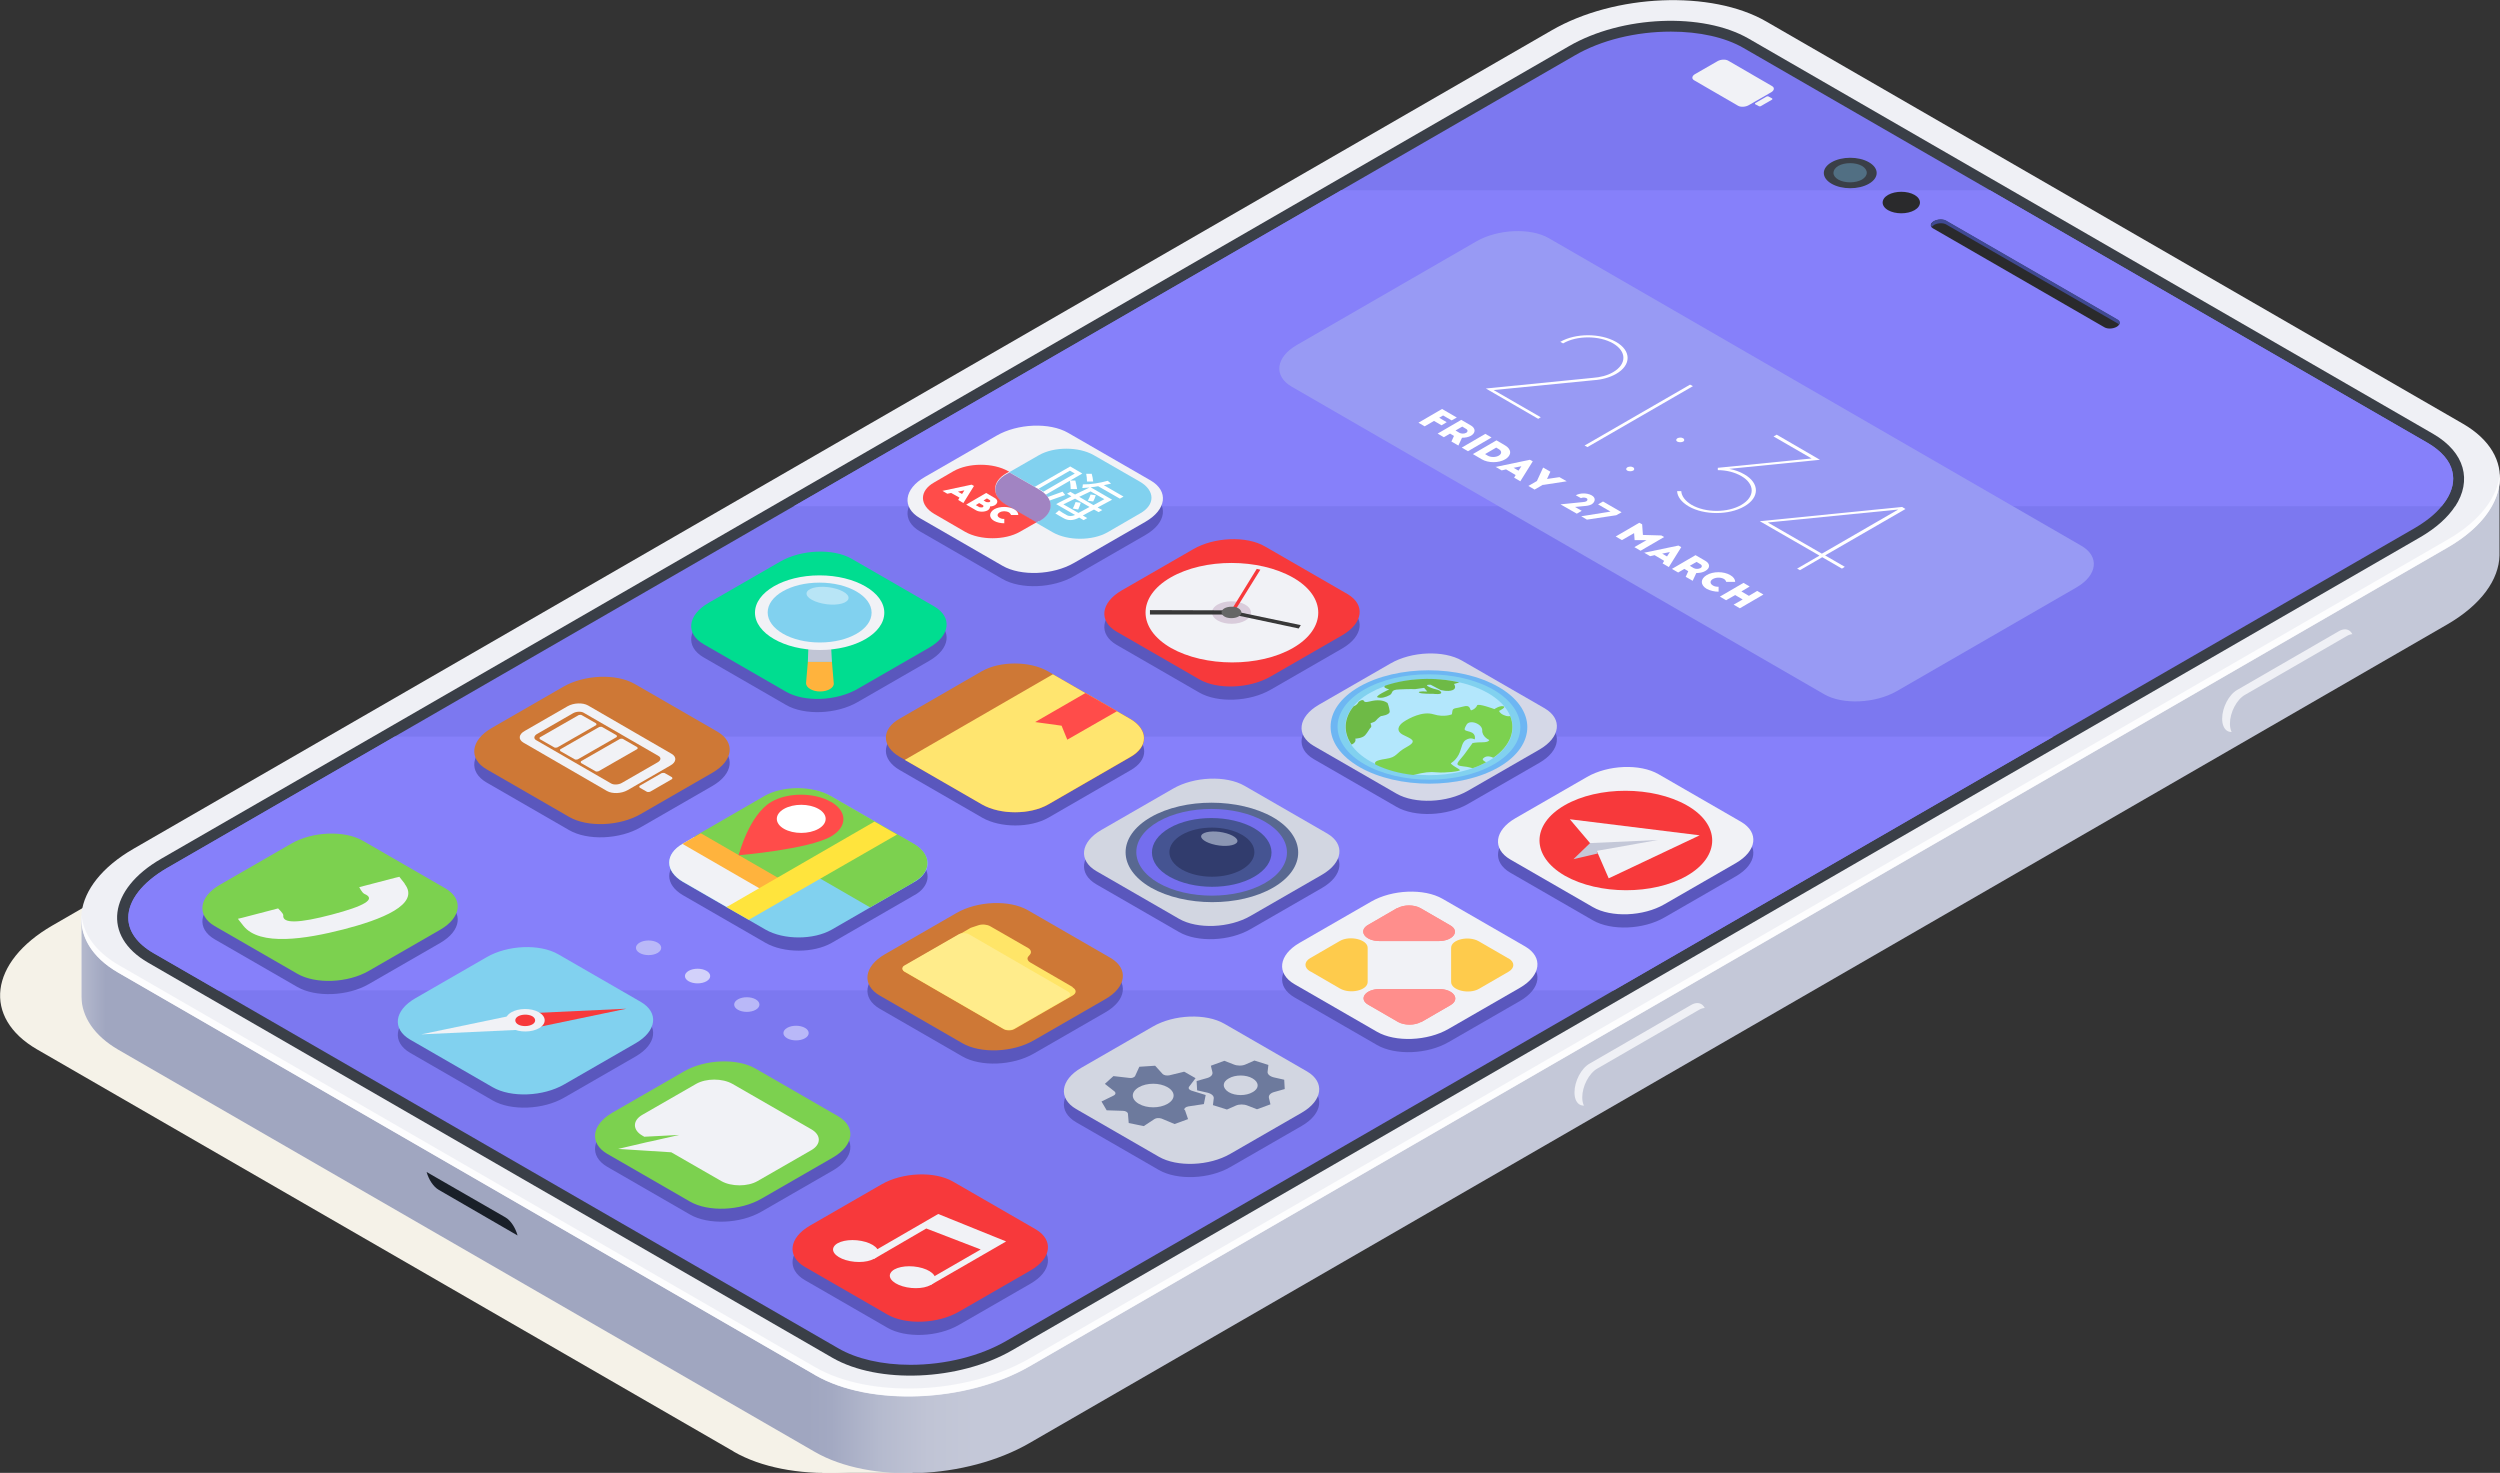 <svg xmlns="http://www.w3.org/2000/svg" xmlns:xlink="http://www.w3.org/1999/xlink" id="Layer_1" data-name="Layer 1" viewBox="0 0 96.46 56.83"><rect x="0" y="0" width="96.46" height="56.83" fill="#333333" stroke="none"/><defs><style>      .cls-1 {        fill: #ff4c4a;      }      .cls-2 {        fill: #404992;      }      .cls-3 {        fill: #313c6d;      }      .cls-4 {        fill: #ffec8b;      }      .cls-5 {        fill: #b8e5f6;      }      .cls-6 {        fill: #d9ccdb;      }      .cls-7 {        fill: #746eee;      }      .cls-8 {        fill: #fff;      }      .cls-9 {        fill: #383838;      }      .cls-10 {        fill: #a184c2;      }      .cls-11 {        fill: #81d1ef;      }      .cls-12 {        fill: #2a2a2c;      }      .cls-13 {        fill: #c4c8d8;      }      .cls-14 {        fill: #6db6f3;      }      .cls-15 {        fill: url(#_Áåçûìÿííûé_ãðàäèåíò_1067);      }      .cls-16 {        fill: #5a57bd;      }      .cls-17 {        fill: #ffe568;      }      .cls-18 {        fill: #8b96b3;      }      .cls-19 {        fill: #586891;      }      .cls-20 {        fill: #00dd90;      }      .cls-21 {        fill: #f1f2f6;      }      .cls-22 {        fill: #ce7836;      }      .cls-23 {        fill: #666;      }      .cls-24 {        fill: #455492;      }      .cls-25 {        fill: #191f28;      }      .cls-26 {        fill: #989af4;      }      .cls-27 {        fill: #ffe56f;      }      .cls-28 {        fill: #f5f2e8;      }      .cls-29 {        fill: #eff0f5;      }      .cls-30 {        fill: #ffe43d;      }      .cls-31 {        fill: #f7393b;      }      .cls-32 {        fill: #6d7a9d;      }      .cls-33 {        fill: #d2d1fa;      }      .cls-34 {        fill: #b3e7fc;      }      .cls-35 {        fill: #c1c5d5;      }      .cls-36 {        fill: #fdfdfe;      }      .cls-37 {        fill: #3a3f47;      }      .cls-38 {        fill: #a0a6c0;      }      .cls-39 {        fill: #7cd14f;      }      .cls-40 {        fill: #d2d6e1;      }      .cls-41 {        fill: #ff8e8c;      }      .cls-42 {        fill: #7c78f0;      }      .cls-43 {        fill: #d5d8e7;      }      .cls-44 {        fill: #b9b8f8;      }      .cls-45 {        fill: #8680fa;      }      .cls-46 {        fill: #fecb4c;      }      .cls-47 {        fill: #ffb33d;      }      .cls-48 {        fill: #6eba46;      }      .cls-49 {        fill: #516f83;      }    </style><linearGradient id="_&#xC1;&#xE5;&#xE7;&#xFB;&#xEC;&#xFF;&#xED;&#xED;&#xFB;&#xE9;_&#xE3;&#xF0;&#xE0;&#xE4;&#xE8;&#xE5;&#xED;&#xF2;_1067" data-name="&#xC1;&#xE5;&#xE7;&#xFB;&#xEC;&#xFF;&#xED;&#xED;&#xFB;&#xE9; &#xE3;&#xF0;&#xE0;&#xE4;&#xE8;&#xE5;&#xED;&#xF2; 1067" x1="3.14" y1="29.9" x2="96.46" y2="29.9" gradientUnits="userSpaceOnUse"><stop offset="0" stop-color="#c4c8d8"></stop><stop offset="0" stop-color="#c0c4d5"></stop><stop offset="0" stop-color="#b4b9cd"></stop><stop offset=".01" stop-color="#a0a6c0"></stop><stop offset=".01" stop-color="#a0a6c0"></stop><stop offset=".3" stop-color="#a0a6c0"></stop><stop offset=".31" stop-color="#a3a9c2"></stop><stop offset=".33" stop-color="#b5bace"></stop><stop offset=".35" stop-color="#c0c4d5"></stop><stop offset=".37" stop-color="#c4c8d8"></stop><stop offset=".95" stop-color="#c4c8d8"></stop><stop offset="1" stop-color="#c4c8d8"></stop></linearGradient></defs><path class="cls-28" d="M28.3,56L1.43,40.49c-2.11-1.22-1.85-3.37.59-4.78L56.73,4.12c2.44-1.41,6.17-1.56,8.28-.34l26.88,15.52c2.11,1.22,1.85,3.37-.59,4.78l-54.71,31.59c-2.44,1.41-6.17,1.56-8.28.34Z"></path><g><polygon class="cls-28" points="31.72 56.83 35.21 56.83 35.21 44.29 31.72 56.83"></polygon><path class="cls-15" d="M96.46,18.42l-1.69.72-26.61-15.36c-2.11-1.22-5.84-1.07-8.28.34L5.16,35.71c-.11.06-.21.13-.3.19l-1.72-.5v3.06h0c.02.77.48,1.49,1.42,2.04l26.88,15.52c2.11,1.22,5.84,1.07,8.28-.34l54.71-31.59c1.31-.76,1.99-1.73,2.01-2.66h0s0-3,0-3Z"></path><path class="cls-29" d="M31.44,53.05l-26.88-15.52c-2.11-1.22-1.85-3.37.59-4.78L59.87,1.17c2.44-1.41,6.17-1.56,8.28-.34l26.88,15.52c2.11,1.22,1.85,3.37-.59,4.78l-54.71,31.59c-2.44,1.41-6.17,1.56-8.28.34Z"></path><path class="cls-36" d="M94.44,20.82l-54.71,31.59c-2.44,1.41-6.17,1.56-8.28.34l-26.88-15.52c-.89-.52-1.36-1.2-1.42-1.92-.06.83.4,1.63,1.42,2.22l26.88,15.52c2.11,1.22,5.84,1.07,8.28-.34l54.71-31.59c1.41-.81,2.09-1.87,2.01-2.86-.07.9-.74,1.83-2.01,2.56Z"></path><path class="cls-37" d="M94.73,19.53c-.28.43-.73.84-1.35,1.2l-13.32,7.69-16.95,9.79-24.06,13.89c-2.04,1.18-5.16,1.31-6.93.29l-24.56-14.18-1.85-1.07c-1.77-1.02-1.54-2.82.5-4l8.17-4.71,15.4-8.89,21.11-12.19,9.65-5.57c2.04-1.18,5.16-1.31,6.93-.29l10.15,5.86,16.26,9.39c1.24.72,1.5,1.81.85,2.8Z"></path><path class="cls-42" d="M94.38,19.3c-.05.08-.11.15-.17.23-.24.3-.59.58-1.03.84l-13.95,8.05-16.96,9.79-23.43,13.52c-1.01.59-2.36.93-3.71.93-1.09,0-2.09-.23-2.79-.64l-23.93-13.81-2.48-1.43c-.64-.37-.98-.85-.98-1.37,0-.67.54-1.36,1.48-1.91l8.8-5.08,15.4-8.89,21.12-12.19,9.01-5.2c1.01-.59,2.36-.92,3.71-.92,1.1,0,2.09.22,2.8.63l9.51,5.49,16.89,9.75c.53.31.86.69.95,1.1.09.36,0,.74-.24,1.11Z"></path><path class="cls-45" d="M94.38,19.3c-.05.08-.11.15-.17.23H30.63l21.12-12.19h25.03l16.89,9.75c.53.31.86.69.95,1.1.09.36,0,.74-.24,1.11Z"></path><path class="cls-45" d="M79.23,28.42l-16.96,9.79H8.41l-2.48-1.43c-.64-.37-.98-.85-.98-1.37,0-.67.54-1.36,1.48-1.91l8.8-5.08h64Z"></path><path class="cls-12" d="M81.2,12.63l-6.62-3.82c-.12-.07-.11-.19.03-.27h0c.14-.08.35-.09.47-.02l6.62,3.82c.12.07.11.19-.03.27h0c-.14.08-.35.09-.47.02Z"></path><path class="cls-2" d="M74.53,8.76s.05-.05.09-.08c.14-.08.35-.09.47-.02l6.62,3.82s.04.03.05.05c.05-.07.04-.15-.05-.2l-6.62-3.82c-.12-.07-.33-.06-.47.02-.11.06-.14.16-.09.23Z"></path><path class="cls-37" d="M72.11,7.09c-.4.23-1.04.23-1.44,0-.4-.23-.4-.6,0-.83s1.04-.23,1.44,0,.4.6,0,.83Z"></path><path class="cls-49" d="M71.84,6.93c-.25.14-.66.14-.91,0s-.25-.38,0-.53c.25-.14.66-.14.91,0,.25.15.25.38,0,.53Z"></path><path class="cls-12" d="M73.87,8.11c-.28.16-.74.16-1.02,0s-.28-.43,0-.59.74-.16,1.02,0c.28.16.28.43,0,.59Z"></path><g><path class="cls-29" d="M90.25,25.9l-3.93,2.27c-.32.19-.58-.01-.58-.44h0c0-.43.26-.93.58-1.11l3.93-2.27c.32-.18.58.01.58.44h0c0,.43-.26.93-.58,1.11Z"></path><path class="cls-13" d="M90.55,26.09l-3.93,2.27c-.32.19-.58-.01-.58-.44h0c0-.43.26-.93.58-1.11l3.93-2.27c.32-.19.58.01.58.44h0c0,.43-.26.93-.58,1.11Z"></path></g><g><path class="cls-29" d="M65.26,40.32l-3.93,2.27c-.32.18-.58-.01-.58-.44h0c0-.43.26-.93.58-1.11l3.93-2.27c.32-.18.58.01.58.44h0c0,.43-.26.93-.58,1.11Z"></path><path class="cls-13" d="M65.56,40.51l-3.93,2.27c-.32.19-.58-.01-.58-.44h0c0-.43.26-.93.58-1.11l3.93-2.27c.32-.18.58.01.58.44h0c0,.43-.26.93-.58,1.11Z"></path></g><path class="cls-38" d="M20,47.93c0,.37-.23.53-.5.37l-3.37-1.94c-.27-.16-.5-.59-.5-.96s.23-.54.5-.38l.33.19,3.04,1.75c.21.12.39.41.47.7.02.09.03.18.03.26Z"></path><path class="cls-25" d="M19.97,47.67l-3.04-1.76c-.21-.12-.39-.4-.47-.69l3.04,1.75c.21.12.39.41.47.7Z"></path><path class="cls-26" d="M70.39,26.79l-20.55-11.87c-.71-.41-.62-1.14.2-1.61l6.93-4c.82-.47,2.08-.53,2.79-.12l20.55,11.87c.71.41.62,1.14-.2,1.61l-6.93,4c-.82.47-2.08.53-2.79.12Z"></path><g><path class="cls-44" d="M25.37,36.77c-.19.11-.5.11-.69,0s-.19-.29,0-.4c.19-.11.5-.11.69,0s.19.29,0,.4Z"></path><path class="cls-33" d="M27.26,37.86c-.19.11-.5.11-.69,0s-.19-.29,0-.4c.19-.11.5-.11.69,0,.19.11.19.29,0,.4Z"></path><path class="cls-44" d="M29.16,38.96c-.19.11-.5.11-.69,0-.19-.11-.19-.29,0-.4.19-.11.5-.11.69,0,.19.11.19.29,0,.4Z"></path><path class="cls-44" d="M31.06,40.06c-.19.11-.5.11-.69,0s-.19-.29,0-.4c.19-.11.5-.11.69,0,.19.11.19.29,0,.4Z"></path></g><g><path class="cls-16" d="M30.33,27.2l-3.19-1.84c-.7-.41-.61-1.12.2-1.59l2.76-1.59c.81-.47,2.05-.52,2.76-.11l3.19,1.84c.7.41.62,1.12-.2,1.59l-2.76,1.59c-.81.47-2.05.52-2.76.11Z"></path><path class="cls-16" d="M19.01,42.46l-3.19-1.84c-.7-.41-.61-1.12.2-1.59l2.76-1.59c.81-.47,2.05-.52,2.76-.11l3.19,1.84c.7.41.61,1.12-.2,1.59l-2.76,1.59c-.81.47-2.05.52-2.76.11Z"></path><path class="cls-16" d="M11.47,38.08l-3.19-1.84c-.7-.41-.61-1.12.2-1.59l2.76-1.59c.81-.47,2.05-.52,2.76-.11l3.19,1.84c.7.41.61,1.12-.2,1.59l-2.76,1.59c-.81.47-2.05.52-2.76.11Z"></path><path class="cls-16" d="M61.46,35.51l-3.19-1.84c-.7-.41-.61-1.12.2-1.59l2.76-1.59c.81-.47,2.05-.52,2.76-.11l3.19,1.84c.7.41.61,1.12-.2,1.59l-2.76,1.59c-.81.47-2.05.52-2.76.11Z"></path><path class="cls-16" d="M34.24,51.23l-3.19-1.84c-.7-.41-.61-1.12.2-1.59l2.76-1.59c.81-.47,2.05-.52,2.76-.11l3.19,1.84c.7.41.62,1.12-.2,1.59l-2.76,1.59c-.81.47-2.05.52-2.76.11Z"></path><path class="cls-16" d="M46.27,26.72l-3.19-1.84c-.7-.41-.61-1.12.2-1.59l2.76-1.59c.81-.47,2.05-.52,2.76-.11l3.19,1.84c.7.41.61,1.12-.2,1.59l-2.76,1.59c-.81.47-2.05.52-2.76.11Z"></path><path class="cls-16" d="M53.13,40.32l-3.19-1.84c-.7-.41-.61-1.12.2-1.59l2.76-1.59c.81-.47,2.05-.52,2.76-.11l3.19,1.84c.7.41.61,1.12-.2,1.59l-2.76,1.59c-.81.47-2.05.52-2.76.11Z"></path><path class="cls-16" d="M35.26,34.55l-3.17,1.83c-.7.4-1.85.4-2.55,0l-3.19-1.84c-.7-.41-.71-1.07,0-1.47l3.17-1.83c.7-.4,1.85-.4,2.55,0l3.19,1.84c.57.33.68.83.33,1.22-.07.08-.17.16-.29.23-.01,0-.02.01-.04.02Z"></path><path class="cls-16" d="M21.96,32.03l-3.19-1.84c-.7-.41-.61-1.12.2-1.59l2.76-1.59c.81-.47,2.05-.52,2.76-.11l3.19,1.84c.7.41.62,1.12-.2,1.59l-2.76,1.59c-.81.47-2.05.52-2.76.11Z"></path><path class="cls-16" d="M53.88,31.13l-3.19-1.84c-.7-.41-.61-1.12.2-1.59l2.76-1.59c.81-.47,2.05-.52,2.76-.11l3.19,1.84c.7.41.61,1.12-.2,1.59l-2.76,1.59c-.81.47-2.05.52-2.76.11Z"></path><path class="cls-16" d="M26.62,46.86l-3.19-1.84c-.7-.41-.61-1.12.2-1.59l2.76-1.59c.81-.47,2.05-.52,2.76-.11l3.19,1.84c.7.41.61,1.12-.2,1.59l-2.76,1.59c-.81.47-2.05.52-2.76.11Z"></path><path class="cls-16" d="M40.43,26.41l3.19,1.84c.7.41.71,1.07,0,1.47l-3.17,1.83c-.7.4-1.85.4-2.55,0l-3.19-1.84c-.7-.41-.71-1.07,0-1.47l3.17-1.83c.7-.4,1.85-.4,2.55,0Z"></path><path class="cls-16" d="M45.49,35.96l-3.19-1.84c-.7-.41-.62-1.12.2-1.59l2.76-1.59c.81-.47,2.05-.52,2.76-.11l3.19,1.84c.7.41.61,1.12-.2,1.59l-2.76,1.59c-.81.47-2.05.52-2.76.11Z"></path><path class="cls-16" d="M37.13,40.76l-3.19-1.84c-.7-.41-.61-1.12.2-1.59l2.76-1.59c.81-.47,2.05-.52,2.76-.11l3.19,1.84c.7.41.62,1.12-.2,1.59l-2.76,1.59c-.81.47-2.05.52-2.76.11Z"></path><path class="cls-16" d="M38.68,22.34l-3.19-1.84c-.7-.41-.62-1.12.2-1.59l2.76-1.59c.81-.47,2.05-.52,2.76-.11l3.19,1.84c.7.41.61,1.12-.2,1.59l-2.76,1.59c-.81.47-2.05.52-2.76.11Z"></path><path class="cls-16" d="M44.71,45.14l-3.19-1.84c-.7-.41-.61-1.12.2-1.59l2.76-1.59c.81-.47,2.05-.52,2.76-.11l3.19,1.84c.7.41.61,1.12-.2,1.59l-2.76,1.59c-.81.47-2.05.52-2.76.11Z"></path></g><g><path class="cls-20" d="M30.33,26.69l-3.19-1.84c-.7-.41-.61-1.12.2-1.59l2.76-1.59c.81-.47,2.05-.52,2.76-.11l3.19,1.84c.7.41.62,1.12-.2,1.59l-2.76,1.59c-.81.47-2.05.52-2.76.11Z"></path><g><g><polygon class="cls-35" points="32.1 25.54 31.17 25.54 31.19 24.99 32.07 24.99 32.1 25.54"></polygon><path class="cls-47" d="M32.1,25.54h-.93s-.07.82-.07.82c0,.17.24.32.54.32h0c.3,0,.54-.14.53-.31l-.07-.83Z"></path><path class="cls-21" d="M34.12,23.64c0,.8-1.11,1.44-2.49,1.44s-2.5-.65-2.5-1.44,1.11-1.44,2.49-1.44c1.38,0,2.5.65,2.5,1.44Z"></path><path class="cls-11" d="M33.63,23.64c0,.64-.89,1.15-2,1.15-1.11,0-2.01-.52-2.01-1.16,0-.64.89-1.15,2-1.15,1.11,0,2.01.52,2.01,1.16Z"></path></g><path class="cls-5" d="M32.72,23.14c-.1.17-.53.24-.97.15-.44-.09-.71-.29-.61-.46.1-.17.53-.24.97-.15s.71.29.61.46Z"></path></g></g><g><path class="cls-11" d="M19.01,41.95l-3.19-1.84c-.7-.41-.61-1.12.2-1.59l2.76-1.59c.81-.47,2.05-.52,2.76-.11l3.19,1.84c.7.41.61,1.12-.2,1.59l-2.76,1.59c-.81.47-2.05.52-2.76.11Z"></path><polygon class="cls-31" points="24.17 38.92 20.09 39.11 20.33 39.72 24.17 38.92"></polygon><polygon class="cls-21" points="16.25 39.91 20.33 39.72 20.09 39.11 16.25 39.91"></polygon><path class="cls-21" d="M20.9,39.6c-.22.2-.69.26-1.04.13s-.45-.4-.23-.6c.22-.2.69-.26,1.04-.13s.45.4.23.6Z"></path><path class="cls-31" d="M20.59,39.49c-.11.1-.35.13-.53.07s-.23-.21-.12-.31c.11-.1.35-.13.53-.07s.23.21.12.31Z"></path></g><g><path class="cls-39" d="M11.47,37.57l-3.19-1.84c-.7-.41-.61-1.12.2-1.59l2.76-1.59c.81-.47,2.05-.52,2.76-.11l3.19,1.84c.7.41.61,1.12-.2,1.59l-2.76,1.59c-.81.47-2.05.52-2.76.11Z"></path><path class="cls-21" d="M15.62,34.1c-.2-.25-.21-.27-.21-.27l-.17.04-1.38.36s.11.22.2.26c.47.2,0,.47-1.26.8-1.25.33-1.92.36-1.87.02,0-.07-.2-.26-.2-.26l-1.38.36-.17.04s.01.02.21.27c.63.8,2.42.51,3.86.14,1.44-.37,2.99-.96,2.36-1.76Z"></path></g><g><path class="cls-21" d="M61.46,35l-3.19-1.84c-.7-.41-.61-1.12.2-1.59l2.76-1.59c.81-.47,2.05-.52,2.76-.11l3.19,1.84c.7.41.61,1.12-.2,1.59l-2.76,1.59c-.81.47-2.05.52-2.76.11Z"></path><path class="cls-31" d="M65.09,33.79c-1.3.75-3.4.74-4.71,0-1.3-.75-1.31-1.97-.01-2.72s3.4-.74,4.71,0,1.31,1.97.01,2.72Z"></path><g><polygon class="cls-21" points="65.58 32.23 60.57 31.61 61.35 32.53 61.7 32.76 61.6 32.81 62.07 33.89 65.58 32.23"></polygon><polygon class="cls-13" points="63.97 32.41 61.35 32.53 60.71 33.15 61.65 32.93 61.61 32.83 63.97 32.41"></polygon></g></g><g><path class="cls-31" d="M34.24,50.72l-3.19-1.84c-.7-.41-.61-1.12.2-1.59l2.76-1.59c.81-.47,2.05-.52,2.76-.11l3.19,1.84c.7.41.62,1.12-.2,1.59l-2.76,1.59c-.81.47-2.05.52-2.76.11Z"></path><g><polygon class="cls-21" points="38.82 47.9 36.2 46.84 33.47 48.42 33.73 48.57 35.74 47.4 37.84 48.21 35.69 49.45 35.91 49.58 38.82 47.9"></polygon><path class="cls-21" d="M33.87,48.43c-.12.22-.6.32-1.07.23-.47-.09-.75-.34-.63-.55.12-.22.6-.32,1.07-.23.47.09.75.34.63.55Z"></path><path class="cls-21" d="M36.06,49.44c-.12.22-.6.32-1.07.23-.47-.09-.75-.34-.63-.55.12-.22.6-.32,1.07-.23.47.09.75.34.63.55Z"></path></g></g><g><path class="cls-31" d="M46.27,26.21l-3.19-1.84c-.7-.41-.61-1.12.2-1.59l2.76-1.59c.81-.47,2.05-.52,2.76-.11l3.19,1.84c.7.41.61,1.12-.2,1.59l-2.76,1.59c-.81.47-2.05.52-2.76.11Z"></path><path class="cls-21" d="M49.89,25c-1.3.75-3.4.74-4.71,0-1.3-.75-1.31-1.97-.01-2.72,1.3-.75,3.4-.74,4.71,0s1.31,1.97.01,2.72Z"></path><path class="cls-6" d="M48.15,23.87c-.22.2-.69.26-1.04.13-.35-.13-.45-.4-.23-.6s.69-.26,1.04-.13c.35.13.45.4.23.6Z"></path><polygon class="cls-31" points="47.6 23.64 47.46 23.62 48.49 21.95 48.63 21.98 47.6 23.64"></polygon><polygon class="cls-9" points="47.52 23.55 47.52 23.71 44.37 23.71 44.37 23.54 47.52 23.55"></polygon><polygon class="cls-9" points="47.48 23.69 47.56 23.57 50.19 24.12 50.11 24.25 47.48 23.69"></polygon><path class="cls-23" d="M47.84,23.75c-.11.1-.35.13-.53.07-.18-.07-.23-.21-.12-.31.11-.1.35-.13.53-.07.18.07.23.21.12.31Z"></path></g><g><path class="cls-21" d="M53.13,39.81l-3.19-1.84c-.7-.41-.61-1.12.2-1.59l2.76-1.59c.81-.47,2.05-.52,2.76-.11l3.19,1.84c.7.41.61,1.12-.2,1.59l-2.76,1.59c-.81.47-2.05.52-2.76.11Z"></path><path class="cls-41" d="M53.92,35.03l-1.14.66c-.39.23-.11.62.45.62h2.28c.56,0,.84-.39.44-.61l-1.14-.66c-.25-.14-.64-.14-.89,0Z"></path><path class="cls-41" d="M54.83,39.44l1.14-.66c.39-.23.11-.62-.45-.62h-2.28c-.56,0-.84.39-.44.61l1.14.66c.25.14.64.14.89,0Z"></path><path class="cls-41" d="M53.92,35.03l-1.14.66c-.39.23-.11.62.45.62h2.28c.56,0,.84-.39.44-.61l-1.14-.66c-.25-.14-.64-.14-.89,0Z"></path><path class="cls-41" d="M54.83,39.44l1.14-.66c.39-.23.11-.62-.45-.62h-2.28c-.56,0-.84.39-.44.61l1.14.66c.25.14.64.14.89,0Z"></path><path class="cls-46" d="M50.56,37.48l1.14.66c.4.23,1.07.07,1.07-.25v-1.32c0-.32-.69-.49-1.08-.26l-1.14.66c-.24.14-.24.37,0,.51Z"></path><path class="cls-46" d="M58.2,36.98l-1.14-.66c-.4-.23-1.07-.07-1.07.25v1.32c0,.32.69.49,1.08.26l1.14-.66c.24-.14.24-.37,0-.51Z"></path></g><g><path class="cls-11" d="M35.26,34.04l-3.17,1.83c-.7.4-1.85.4-2.55,0l-3.19-1.84c-.7-.41-.71-1.07,0-1.47l3.17-1.83c.7-.4,1.85-.4,2.55,0l3.19,1.84c.57.33.68.83.33,1.22-.07.08-.17.16-.29.23-.01,0-.02.01-.04.02Z"></path><path class="cls-21" d="M30.51,34.56l-2.48.43-1.68-.97c-.7-.41-.71-1.07,0-1.47l.43-.25,3.74,2.26Z"></path><path class="cls-39" d="M33.14,32.88l-2.77,1.45-3.57-2.06,2.7-1.56c.7-.4,1.85-.4,2.55,0l3.19,1.84c.57.33.68.83.33,1.22-.07.08-2.32-.98-2.44-.9Z"></path><path class="cls-39" d="M35.26,34.04l-1.69.97-2.04-1.18,2.96-1.71.76.44c.57.33.68.83.33,1.22-.07.08-.17.16-.29.23-.01,0-.02.01-.04.02Z"></path><polygon class="cls-47" points="27.04 32.15 30.73 34.28 30.02 34.69 26.33 32.56 27.04 32.15"></polygon><g><path class="cls-1" d="M32.06,30.94c-.64-.37-1.67-.37-2.3,0-.86.5-1.26,2.06-1.26,2.06,0,0,2.71-.23,3.57-.73.63-.37.63-.96,0-1.33Z"></path><path class="cls-8" d="M31.58,31.98c-.37.21-.96.21-1.33,0-.37-.21-.37-.56,0-.77.37-.21.96-.21,1.33,0,.37.21.37.56,0,.77Z"></path></g><polygon class="cls-30" points="34.61 32.2 33.74 31.7 28.03 35 28.89 35.49 34.61 32.2"></polygon></g><g><path class="cls-22" d="M21.96,31.52l-3.19-1.84c-.7-.41-.61-1.12.2-1.59l2.76-1.59c.81-.47,2.05-.52,2.76-.11l3.19,1.84c.7.41.62,1.12-.2,1.59l-2.76,1.59c-.81.47-2.05.52-2.76.11Z"></path><g><path class="cls-21" d="M23.42,30.52l-3.23-1.87c-.2-.12-.18-.32.06-.45l1.65-.95c.23-.13.58-.15.79-.03l3.23,1.87c.2.12.18.32-.06.45l-1.65.95c-.23.13-.58.15-.79.03Z"></path><path class="cls-22" d="M23.58,30.23l-2.89-1.67c-.11-.06-.09-.17.03-.24l1.39-.8c.12-.07.31-.08.41-.02l2.89,1.67c.11.06.09.17-.03.24l-1.39.8c-.12.07-.31.08-.41.02Z"></path><path class="cls-21" d="M24.96,30.55l-.28-.16s-.03-.05,0-.07l.85-.49s.09-.02.12,0l.28.16s.03.05,0,.07l-.85.49s-.09.02-.12,0Z"></path><path class="cls-21" d="M21.39,28.84l-.56-.32s-.03-.05,0-.07l1.5-.86s.09-.02.11,0l.56.32s.03.05,0,.07l-1.5.86s-.09.02-.11,0Z"></path><path class="cls-21" d="M22.18,29.3l-.56-.32s-.03-.05,0-.07l1.5-.86s.09-.02.11,0l.56.32s.03.05,0,.07l-1.5.86s-.09.02-.11,0Z"></path><path class="cls-21" d="M22.98,29.76l-.56-.32s-.03-.05,0-.07l1.5-.86s.09-.02.11,0l.56.32s.03.05,0,.07l-1.5.86s-.09.02-.11,0Z"></path></g></g><g><path class="cls-21" d="M67.06,4.08l-1.69-.98c-.11-.06-.09-.17.03-.24l.87-.5c.12-.07.31-.08.41-.02l1.69.98c.11.06.09.17-.03.24l-.87.5c-.12.07-.31.08-.41.02Z"></path><path class="cls-21" d="M67.87,4.1l-.15-.08s-.01-.03,0-.04l.45-.26s.05-.01.06,0l.15.08s.01.03,0,.04l-.45.26s-.05.01-.06,0Z"></path></g><g><path class="cls-43" d="M53.88,30.62l-3.19-1.84c-.7-.41-.61-1.12.2-1.59l2.76-1.59c.81-.47,2.05-.52,2.76-.11l3.19,1.84c.7.41.61,1.12-.2,1.59l-2.76,1.59c-.81.47-2.05.52-2.76.11Z"></path><g><path class="cls-14" d="M57.83,29.6c-1.48.85-3.88.85-5.37,0-1.49-.86-1.49-2.25-.02-3.1,1.48-.85,3.88-.85,5.37,0s1.49,2.25.02,3.1Z"></path><path class="cls-11" d="M57.64,29.49c-1.37.79-3.61.79-4.99,0s-1.39-2.09-.02-2.88c1.37-.79,3.61-.79,4.99,0,1.38.8,1.39,2.09.02,2.88Z"></path><path class="cls-34" d="M57.42,29.37c-1.25.72-3.3.72-4.56,0-1.26-.73-1.27-1.91-.01-2.63s3.3-.72,4.56,0c1.26.73,1.27,1.91.01,2.63Z"></path></g><path class="cls-39" d="M56.84,28.64s-.13.18-.35.48c-.22.29-.43.41-.03.45.22.02.29.06.36.07.18-.06.36-.14.52-.23-.08-.04-.17-.1-.11-.15.09-.09.22-.1.37-.03,0,0,.02,0,.03,0,.65-.46.86-1.05.64-1.6-.01,0-.02,0-.03,0,0,0-.06.03-.22-.04-.16-.07-.18-.16-.18-.16,0,0,.31-.15.16-.18-.14-.03-.34.11-.34.11,0,0-.64-.24-.67-.14-.03.1-.21.21-.24.18-.04-.03-.02-.22-.29-.14-.27.08-.4.04-.42.17l-.02.13s-.29.13-.71,0-.94.15-1.15.29c-.21.14-.31.35-.03.5.28.15.61.22.15.47-.46.25-.35.39-.81.46-.4.06-.45.12-.4.22.43.21.92.34,1.44.4.03,0,.05,0,.07-.01.38-.09.58-.12.87-.09s.92-.04.88-.09-.24-.14-.32-.22c-.08-.07.02-.01.21-.27.19-.26.15-.56.34-.67.19-.12.34-.02.34-.02,0,0,.07-.22-.17-.29s-.27-.05-.15-.27c.12-.23.62-.04.61.21s.27.37.27.37c0,0,0,.09-.26.09-.26,0-.38.03-.38.03Z"></path><g><path class="cls-48" d="M53.45,26.46s-.04.03-.04.03c-.01.06.19.11.19.11,0,0-.59.27-.44.31.15.04.31-.01.46-.09.15-.08,0-.21.38-.22.39-.02.6-.01.6-.01l.35-.05.12.14s-.38-.02-.32.04c.06.06.55.05.55.05,0,0,.37.05.3-.07-.07-.11-.22-.08-.45-.19s.05-.09.05-.09l.38.2s.27.08.46.01c.19-.07.06-.24.06-.24l.21-.06c-.94-.22-2.01-.17-2.88.13Z"></path><path class="cls-48" d="M52.29,28.5s.27-.01.38-.13.17-.26.22-.3c.05-.04-.01-.15-.01-.15.03-.05.13-.03.21-.12.08-.1.19-.17.19-.17,0,0,.36-.04.34-.19-.02-.16-.08-.31-.08-.31,0,0-.11-.11-.38-.11-.27,0-.48.13-.53.03s-.21.03-.21.03c0,0-.05.12-.17.16,0,0-.02.01-.03.02-.37.46-.4,1-.07,1.47.21-.1.14-.23.14-.23Z"></path></g></g><g><path class="cls-39" d="M26.62,46.36l-3.19-1.84c-.7-.41-.61-1.12.2-1.59l2.76-1.59c.81-.47,2.05-.52,2.76-.11l3.19,1.84c.7.41.61,1.12-.2,1.59l-2.76,1.59c-.81.47-2.05.52-2.76.11Z"></path><path class="cls-21" d="M31.3,44.38l-2.07,1.19c-.38.22-1.01.22-1.4,0l-1.93-1.11-2.05-.13,1.11-.26.19-.04,1.06-.24-1.35.07-.07-.04c-.39-.22-.39-.59,0-.81l2.07-1.19c.39-.22,1.01-.22,1.4,0l3.04,1.75c.39.22.39.59,0,.81Z"></path></g><g><path class="cls-22" d="M40.43,25.9l3.19,1.84c.7.41.71,1.07,0,1.47l-3.17,1.83c-.7.4-1.85.4-2.55,0l-3.19-1.84c-.7-.41-.71-1.07,0-1.47l3.17-1.83c.7-.4,1.85-.4,2.55,0Z"></path><path class="cls-27" d="M40.63,26.02l2.98,1.72c.7.41.71,1.07,0,1.47l-3.17,1.83c-.7.4-1.85.4-2.55,0l-2.98-1.72,5.71-3.3Z"></path><polygon class="cls-1" points="41.88 26.74 39.94 27.86 40.96 28 41.18 28.54 43.1 27.44 41.88 26.74"></polygon></g><g><path class="cls-40" d="M45.49,35.45l-3.19-1.84c-.7-.41-.62-1.12.2-1.59l2.76-1.59c.81-.47,2.05-.52,2.76-.11l3.19,1.84c.7.41.61,1.12-.2,1.59l-2.76,1.59c-.81.47-2.05.52-2.76.11Z"></path><path class="cls-19" d="M49.12,34.25c-1.3.75-3.4.74-4.71,0-1.3-.75-1.31-1.97-.01-2.72,1.3-.75,3.4-.74,4.71,0,1.3.75,1.31,1.97.01,2.72Z"></path><path class="cls-7" d="M48.81,34.07c-1.13.65-2.97.65-4.11,0-1.14-.66-1.14-1.72-.01-2.37,1.13-.65,2.97-.65,4.11,0,1.14.66,1.14,1.72.01,2.37Z"></path><path class="cls-24" d="M48.39,33.83c-.9.52-2.35.51-3.26,0s-.91-1.36-.01-1.88c.9-.52,2.35-.51,3.26,0,.9.52.91,1.36.01,1.88Z"></path><path class="cls-3" d="M47.92,33.55c-.64.37-1.67.37-2.32,0-.64-.37-.64-.97,0-1.34.64-.37,1.67-.37,2.32,0,.64.37.64.97,0,1.34Z"></path><path class="cls-18" d="M47.73,32.5c-.08.13-.45.18-.83.1-.38-.08-.62-.25-.54-.38s.45-.18.83-.1c.38.08.62.25.54.38Z"></path></g><g><path class="cls-22" d="M37.13,40.25l-3.19-1.84c-.7-.41-.61-1.12.2-1.59l2.76-1.59c.81-.47,2.05-.52,2.76-.11l3.19,1.84c.7.41.62,1.12-.2,1.59l-2.76,1.59c-.81.47-2.05.52-2.76.11Z"></path><path class="cls-17" d="M41.38,38.08l-1.62-.94c-.12-.07-.15-.17-.07-.25l.05-.06c.07-.08.04-.19-.07-.25l-1.46-.84c-.12-.07-.31-.09-.46-.04l-.27.09s-.06.02-.08.04l-2.49,1.44c-.11.06-.11.17,0,.23l3.82,2.21c.11.06.29.06.4,0l2.26-1.3c.15-.09.15-.22,0-.31Z"></path><path class="cls-4" d="M41.21,38.26l-3.82-2.21c-.11-.06-.29-.06-.4,0l-2.09,1.2c-.11.06-.11.17,0,.23l3.82,2.21c.11.06.29.06.4,0l2.09-1.2c.11-.06.11-.17,0-.23Z"></path></g><g><path class="cls-21" d="M38.68,21.83l-3.19-1.84c-.7-.41-.62-1.12.2-1.59l2.76-1.59c.81-.47,2.05-.52,2.76-.11l3.19,1.84c.7.41.61,1.12-.2,1.59l-2.76,1.59c-.81.47-2.05.52-2.76.11Z"></path><path class="cls-11" d="M43.99,19.81l-1.26.73c-.58.33-1.53.33-2.11,0l-.64-.37.11-.07c.58-.33.58-.88,0-1.22l-1.15-.66,1.15-.66c.58-.33,1.53-.33,2.11,0l1.79,1.03c.58.34.59.89,0,1.22Z"></path><path class="cls-8" d="M41.28,17.99l.48.28-1.5.87-.34-.19-.16.09-.14-.08,1.67-.96ZM41,18.97s.06.09.1.13c-.33.11-.67.24-1.03.37l-.12-.14c.36-.11.71-.23,1.05-.36ZM41.47,18.27l-.19-.11-1.21.7.19.11,1.21-.7ZM41.29,18.97l.19.11.56-.27c-.09,0-.19.02-.28.02.01-.05.02-.1.02-.14.32,0,.64-.05.96-.14l.13.11c-.09.02-.18.04-.28.06l.76.44-.14.08-.84-.48c-.09.02-.19.03-.29.04l.83.48c-.21.11-.4.21-.56.3l.18.1-.14.08-.18-.1c-.17.09-.31.16-.43.23l.17.1-.14.08-.17-.1c-.22.12-.43.13-.61.02-.14-.08-.25-.14-.31-.18.06-.04.1-.08.14-.12.08.06.18.12.29.18.1.06.21.05.33,0l-.73-.42.13-.07.46-.23-.17-.1.14-.08ZM42.04,19.56l-.56-.32-.45.22.58.33c.14-.07.28-.15.43-.23ZM41.49,18.54c.03.11.05.22.07.33-.1,0-.19,0-.25,0,0-.11-.01-.22-.03-.33h.22ZM41.5,19.37l.2.03c-.03.09-.06.18-.1.26l-.21-.04c.05-.08.08-.17.11-.25ZM42.08,18.96l-.44.21.55.32c.13-.07.27-.15.42-.23l-.53-.3ZM42.12,18.27c.03.11.05.21.06.31-.09,0-.16,0-.24,0,0-.1-.01-.2-.03-.3h.21ZM42.08,19.08l.2.03c-.03.09-.06.17-.1.24l-.21-.03c.05-.09.09-.17.11-.24Z"></path><path class="cls-10" d="M40.09,20.1l-.11.07-1.14-.66c-.58-.34-.59-.89,0-1.22l.11-.06,1.15.66c.58.34.59.89,0,1.22Z"></path><path class="cls-1" d="M39.98,20.16l-.63.36c-.58.33-1.53.33-2.11,0l-1.19-.69c-.58-.34-.59-.89,0-1.22l.74-.43c.58-.33,1.53-.33,2.11,0l.04.02-.11.06c-.58.33-.58.88,0,1.22l1.14.66Z"></path><g><path class="cls-8" d="M36.36,18.94l1.13-.24.09.05-.41.66-.2-.12.05-.09-.32-.18-.15.03-.2-.12ZM36.96,18.97l.16.09.09-.14-.25.05Z"></path><path class="cls-8" d="M37.28,19.47l.77-.45.34.2c.12.07.12.19,0,.27-.05.03-.12.05-.19.05,0,.05-.02.11-.09.15-.12.07-.33.07-.45,0l-.38-.22ZM37.79,19.57s.1.02.13,0,.04-.06,0-.08l-.14-.08-.13.08.14.08ZM38.05,19.37s.1.02.13,0c.04-.02.04-.06,0-.08l-.1-.06-.13.08.1.06Z"></path><path class="cls-8" d="M39.01,19.87s-.03-.07-.08-.1c-.11-.06-.26-.06-.36,0-.1.06-.11.15,0,.21.05.03.12.05.18.04v.17c-.14,0-.28-.03-.39-.09-.21-.12-.21-.32,0-.45.21-.12.56-.12.77,0,.11.06.16.14.16.22h-.29Z"></path></g></g><g><path class="cls-40" d="M44.71,44.63l-3.19-1.84c-.7-.41-.61-1.12.2-1.59l2.76-1.59c.81-.47,2.05-.52,2.76-.11l3.19,1.84c.7.41.61,1.12-.2,1.59l-2.76,1.59c-.81.47-2.05.52-2.76.11Z"></path><path class="cls-32" d="M45.7,42.83c-.02-.06.04-.12.15-.14l.6-.09.07-.35-.55-.17c-.09-.03-.13-.09-.09-.15l.25-.33-.44-.25-.57.14c-.1.02-.21,0-.26-.05l-.29-.32-.61.04-.16.35c-.03.06-.13.1-.23.08l-.61-.07-.33.3.37.29c.06.05.05.12-.03.16l-.47.23.2.34.62.02c.11,0,.19.05.2.11l.03.36.58.12.41-.27c.07-.05.19-.05.28-.02l.5.21.52-.19-.12-.35Z"></path><path class="cls-32" d="M49.18,42.13l.39-.11-.02-.36-.4-.09c-.16-.04-.26-.13-.24-.23l.03-.25-.54-.17-.34.15c-.13.06-.32.06-.46,0l-.36-.14-.52.19.06.25c.02.1-.06.19-.22.23l-.39.11.02.36.4.09c.16.04.26.13.24.23l-.03.25.54.17.34-.15c.13-.06.32-.06.46,0l.36.14.52-.19-.06-.25c-.02-.1.06-.19.22-.23Z"></path><path class="cls-40" d="M45.05,42.59c-.31.18-.8.18-1.11,0-.31-.18-.31-.46,0-.64s.8-.18,1.11,0,.31.46,0,.64Z"></path><path class="cls-40" d="M48.33,42.14c-.25.15-.67.15-.92,0s-.26-.39,0-.53c.25-.15.67-.15.92,0,.26.15.26.39,0,.53Z"></path></g><g><path class="cls-8" d="M60.2,13.19c.59-.34,1.55-.34,2.15,0,.6.34.6.9,0,1.24-.23.13-.53.22-.86.24l-3.86.38,1.82,1.05-.1.06-2.02-1.17,4.12-.41c.29-.02.57-.09.79-.22.53-.31.53-.8,0-1.11-.54-.31-1.4-.31-1.93,0l-.11-.06Z"></path><path class="cls-8" d="M65.21,14.84l.11.06-4.07,2.35-.11-.06,4.07-2.35Z"></path><path class="cls-8" d="M63.01,18.03c.06.03.06.1,0,.13-.06.03-.16.03-.22,0-.06-.03-.06-.09,0-.13.06-.03.16-.04.22,0ZM64.94,16.91c.06.03.06.1,0,.13-.06.03-.16.03-.22,0-.06-.03-.06-.09,0-.13.06-.03.16-.04.22,0Z"></path><path class="cls-8" d="M68.55,16.77l1.67.97-.19.02-3.31.33c.21.04.41.11.58.21.6.34.6.9,0,1.24-.59.34-1.55.34-2.14,0-.29-.17-.44-.38-.45-.59h.16c.01.19.15.38.4.53.54.31,1.39.31,1.92,0,.53-.31.53-.8,0-1.11-.26-.15-.58-.23-.91-.23v-.09l3.62-.36-1.47-.85.11-.06Z"></path><path class="cls-8" d="M70.19,21.43l-2.29-1.32,5.49-.55.13.08-3.1,1.79.76.44-.11.07-.76-.44-.86.5-.11-.06.86-.5ZM70.3,21.36l2.94-1.7-5.03.5,2.08,1.2Z"></path></g><g><path class="cls-8" d="M55.64,15.78l.57.33-.2.11-.33-.19-.15.09.29.17-.2.12-.29-.17-.36.21-.24-.14.91-.53Z"></path><path class="cls-8" d="M56,17.04l.1-.22-.15-.09-.24.14-.24-.14.91-.53.38.22c.18.11.18.28,0,.39-.1.06-.23.08-.35.08l-.14.3-.28-.16ZM56.16,16.61l.15.09c.07.04.19.04.26,0,.07-.04.07-.11,0-.15l-.15-.09-.26.15Z"></path><path class="cls-8" d="M57.31,16.74l.24.14-.91.53-.24-.14.91-.53Z"></path><path class="cls-8" d="M57.74,16.99l.34.2c.25.15.25.38,0,.53-.25.15-.66.15-.91,0l-.34-.2.91-.53ZM57.3,17.52l.1.06c.12.07.31.07.43,0,.12-.07.12-.18,0-.25l-.1-.06-.43.25Z"></path><path class="cls-8" d="M57.69,18.02l1.34-.28.11.06-.48.77-.24-.14.06-.1-.37-.22-.17.04-.24-.14ZM58.4,18.05l.19.11.11-.17-.3.06Z"></path><path class="cls-8" d="M59.54,18.7l-.33.19-.24-.14.33-.19.24-.52.28.16-.13.28.48-.07.28.16-.91.14Z"></path><path class="cls-8" d="M61.08,19.37c.05,0,.1-.01.13-.03.05-.03.06-.09,0-.12-.06-.03-.15-.03-.21,0l-.2-.11c.16-.09.42-.1.61,0,.18.1.14.26,0,.35-.09.05-.22.06-.22.06l-.42.04.26.15-.19.11-.63-.36.89-.09Z"></path><path class="cls-8" d="M62.56,19.77l-.2.11-1.13.17-.22-.13,1.13-.18-.48-.28.19-.11.71.41Z"></path><path class="cls-8" d="M63.39,20.64l.71.02.11.06-.91.53-.24-.14.47-.27h-.46s-.02-.27-.02-.27l-.47.27-.24-.14.91-.53.11.06.03.41Z"></path><path class="cls-8" d="M63.42,21.33l1.34-.28.11.06-.48.77-.24-.14.06-.1-.37-.22-.17.04-.24-.14ZM64.13,21.36l.19.11.11-.17-.29.06Z"></path><path class="cls-8" d="M65.04,22.26l.1-.22-.15-.09-.24.14-.24-.14.91-.53.38.22c.19.11.19.28,0,.39-.1.06-.23.08-.35.08l-.14.3-.28-.16ZM65.2,21.83l.15.09c.07.04.19.04.26,0,.07-.04.07-.11,0-.15l-.15-.09-.26.15Z"></path><path class="cls-8" d="M66.61,22.46s-.03-.09-.09-.12c-.12-.07-.3-.07-.43,0-.12.07-.12.18,0,.25.06.04.14.05.22.05v.19c-.16,0-.33-.04-.46-.11-.25-.15-.25-.38,0-.53.25-.15.66-.15.91,0,.13.07.19.17.19.26h-.34Z"></path><path class="cls-8" d="M67.51,22.63l-.32.19.29.17.32-.19.24.14-.91.53-.24-.14.35-.2-.29-.17-.35.2-.24-.14.91-.53.24.14Z"></path></g></g></svg>